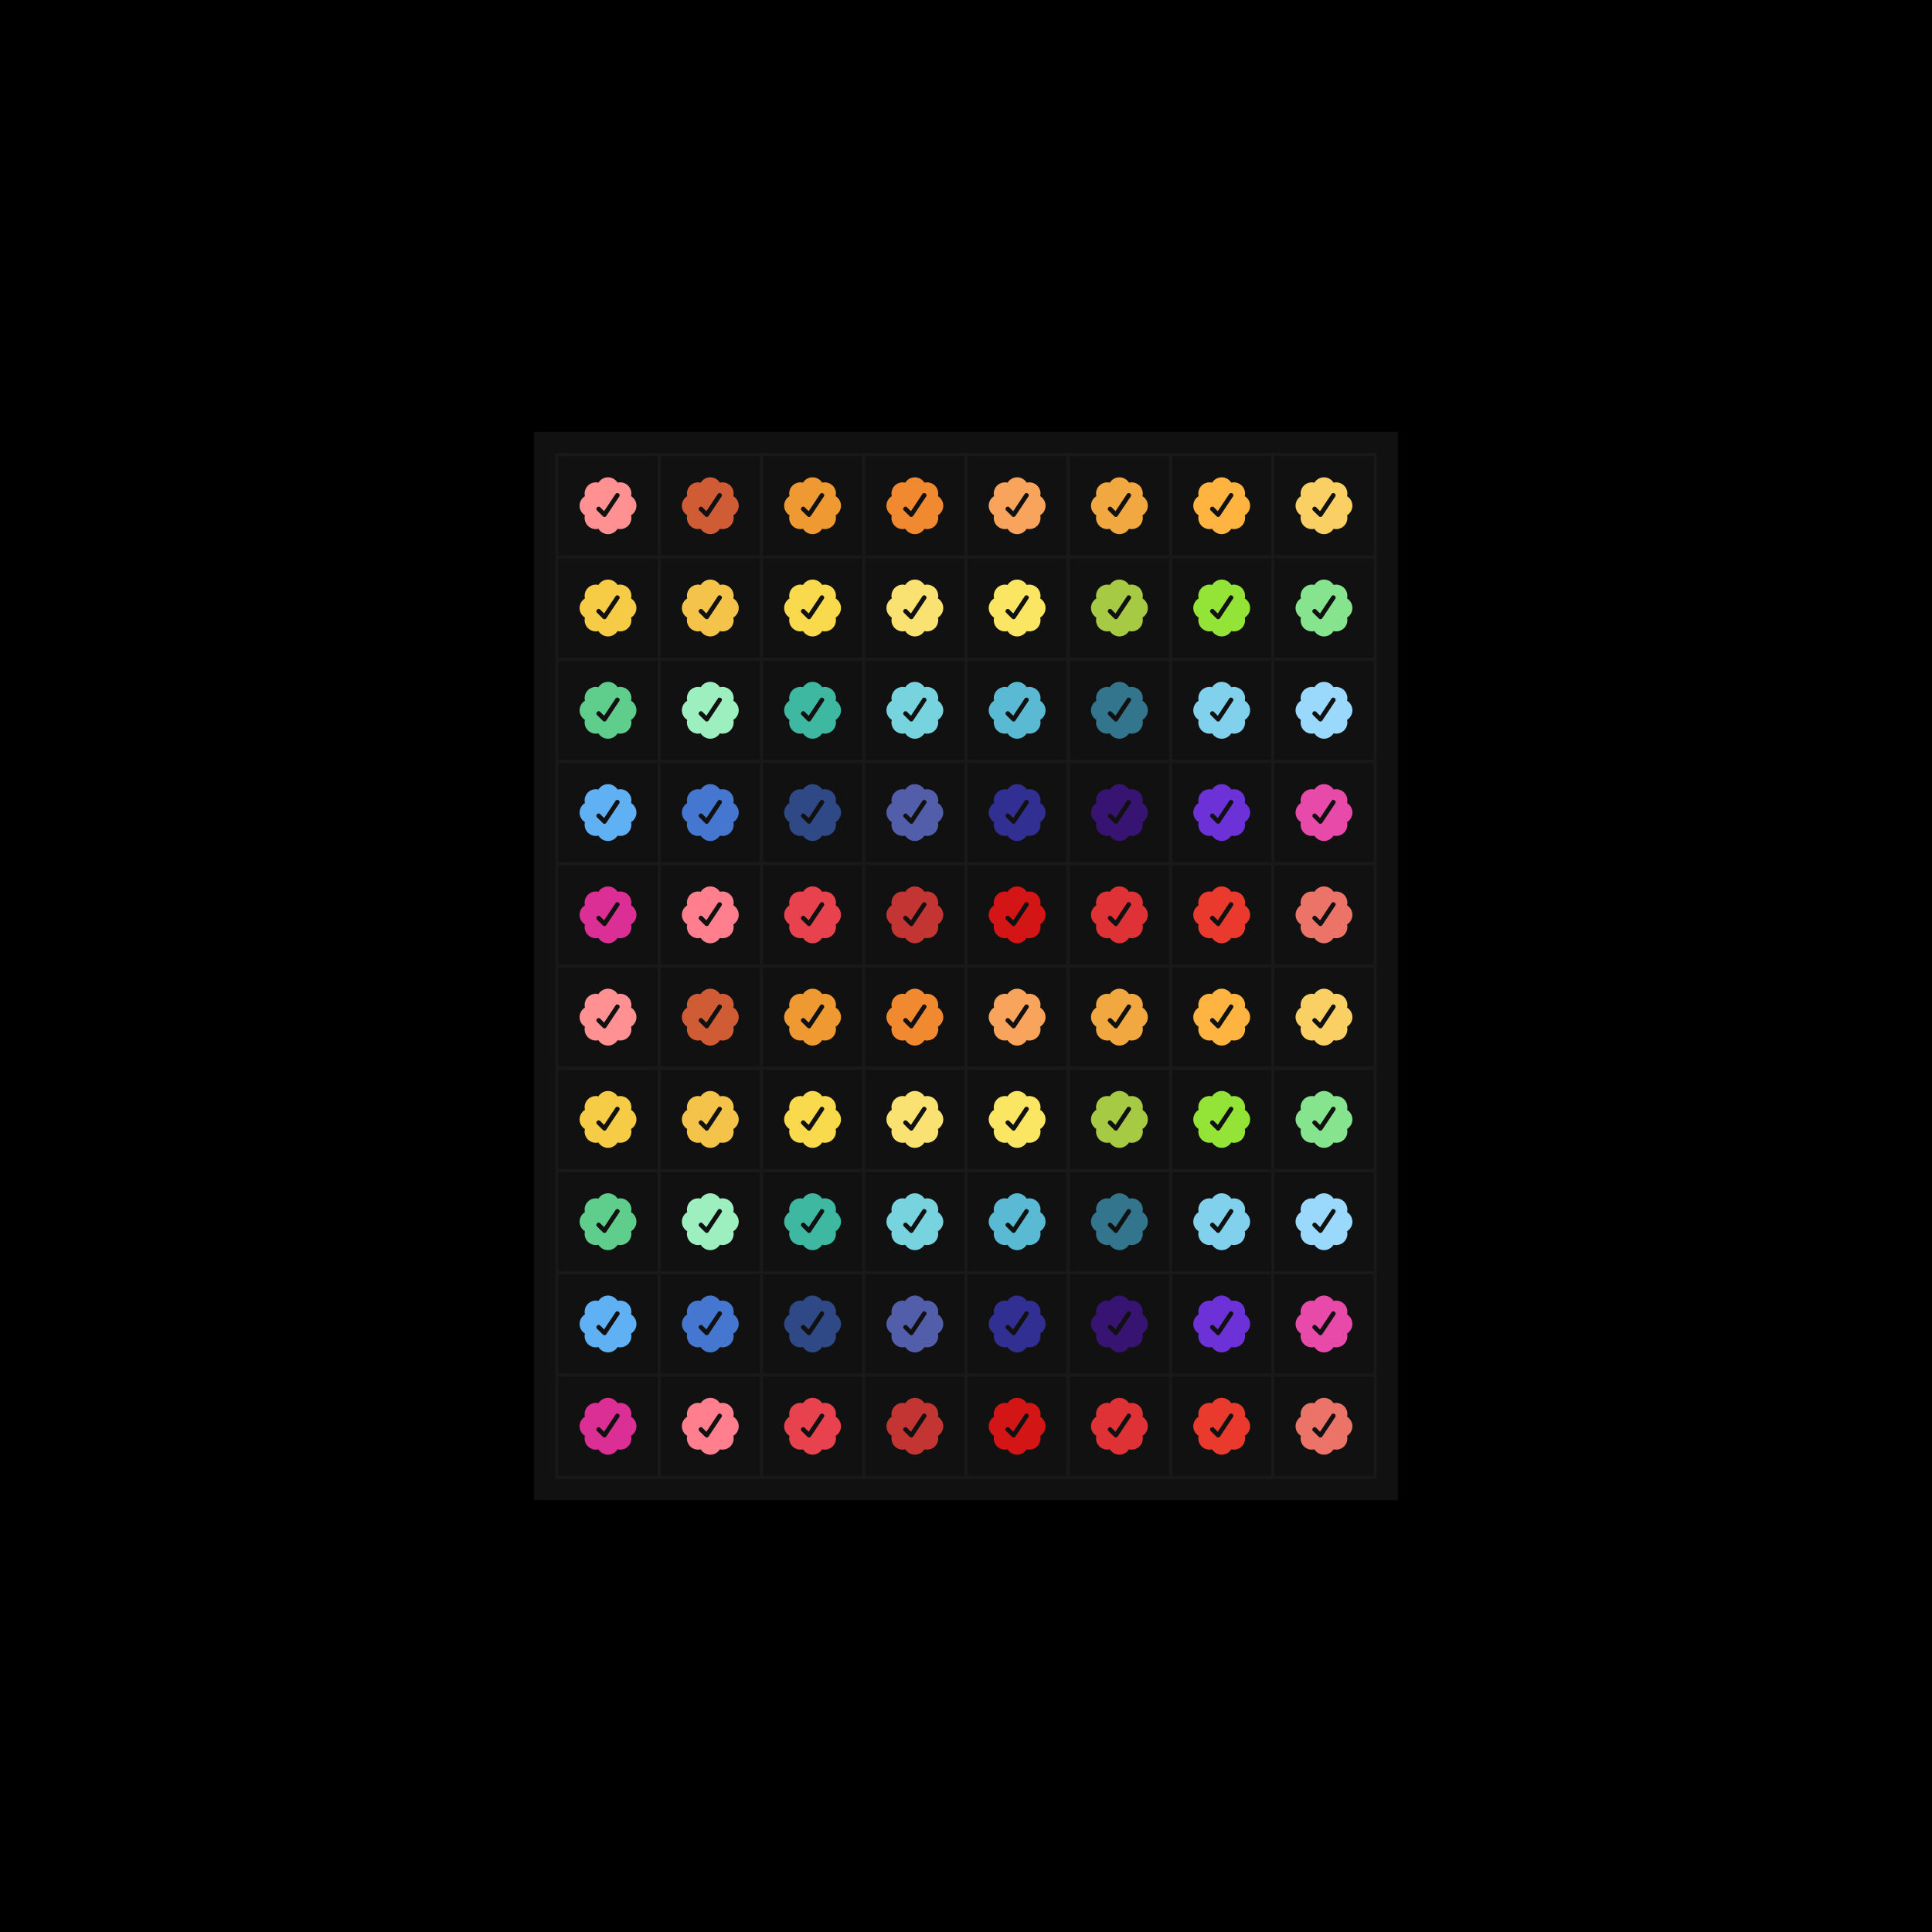 <svg viewBox="0 0 680 680" fill="none" xmlns="http://www.w3.org/2000/svg" style="width:100%;background:black;"><defs><path id="check" fill-rule="evenodd" d="M21.36 9.886A3.933 3.933 0 0 0 18 8c-1.423 0-2.67.755-3.36 1.887a3.935 3.935 0 0 0-4.753 4.753A3.933 3.933 0 0 0 8 18c0 1.423.755 2.669 1.886 3.36a3.935 3.935 0 0 0 4.753 4.753 3.933 3.933 0 0 0 4.863 1.59 3.953 3.953 0 0 0 1.858-1.589 3.935 3.935 0 0 0 4.753-4.754A3.933 3.933 0 0 0 28 18a3.933 3.933 0 0 0-1.887-3.36 3.934 3.934 0 0 0-1.042-3.711 3.934 3.934 0 0 0-3.71-1.043Zm-3.958 11.713 4.562-6.844c.566-.846-.751-1.724-1.316-.878l-4.026 6.043-1.371-1.368c-.717-.722-1.836.396-1.116 1.116l2.17 2.15a.788.788 0 0 0 1.097-.22Z"></path><rect id="square" width="36" height="36" stroke="#191919"></rect><g id="row"><use href="#square" x="196" y="160"/><use href="#square" x="232" y="160"/><use href="#square" x="268" y="160"/><use href="#square" x="304" y="160"/><use href="#square" x="340" y="160"/><use href="#square" x="376" y="160"/><use href="#square" x="412" y="160"/><use href="#square" x="448" y="160"/></g></defs><rect width="680" height="680" fill="black"/><rect x="188" y="152" width="304" height="376" fill="#111"/><g id="grid" x="196" y="160"><use href="#row" y="0"/><use href="#row" y="36"/><use href="#row" y="72"/><use href="#row" y="108"/><use href="#row" y="144"/><use href="#row" y="180"/><use href="#row" y="216"/><use href="#row" y="252"/><use href="#row" y="288"/><use href="#row" y="324"/></g><g transform="translate(196, 160) scale(1)"><use href="#check" fill="#FF9193"><animate attributeName="fill" values="#FF9193;#EF9933;#F9A45C;#FFB340;#F6CB45;#F9DA4D;#FAE663;#94E337;#5FCD8C;#3EB8A1;#5ABAD3;#81D1EC;#60B1F4;#2E4985;#322F92;#6C31D7;#DB2F96;#E8424E;#D41515;#EA3A2D;#FF9193" dur="40s" begin="animation.begin" repeatCount="indefinite" /></use></g><g transform="translate(232, 160) scale(1)"><use href="#check" fill="#D05C35"><animate attributeName="fill" values="#D05C35;#F18930;#F2A840;#FAD064;#F4C44A;#FAE272;#A7CA45;#86E48E;#9DEFBF;#77D3DE;#33758D;#9AD9FB;#4576D0;#525EAA;#371471;#E84AA9;#FF7F8E;#C23532;#DE3237;#EC7368;#D05C35" dur="40s" begin="animation.begin" repeatCount="indefinite" /></use></g><g transform="translate(268, 160) scale(1)"><use href="#check" fill="#EF9933"><animate attributeName="fill" values="#EF9933;#F9A45C;#FFB340;#F6CB45;#F9DA4D;#FAE663;#94E337;#5FCD8C;#3EB8A1;#5ABAD3;#81D1EC;#60B1F4;#2E4985;#322F92;#6C31D7;#DB2F96;#E8424E;#D41515;#EA3A2D;#FF9193;#EF9933" dur="40s" begin="animation.begin" repeatCount="indefinite" /></use></g><g transform="translate(304, 160) scale(1)"><use href="#check" fill="#F18930"><animate attributeName="fill" values="#F18930;#F2A840;#FAD064;#F4C44A;#FAE272;#A7CA45;#86E48E;#9DEFBF;#77D3DE;#33758D;#9AD9FB;#4576D0;#525EAA;#371471;#E84AA9;#FF7F8E;#C23532;#DE3237;#EC7368;#D05C35;#F18930" dur="40s" begin="animation.begin" repeatCount="indefinite" /></use></g><g transform="translate(340, 160) scale(1)"><use href="#check" fill="#F9A45C"><animate attributeName="fill" values="#F9A45C;#FFB340;#F6CB45;#F9DA4D;#FAE663;#94E337;#5FCD8C;#3EB8A1;#5ABAD3;#81D1EC;#60B1F4;#2E4985;#322F92;#6C31D7;#DB2F96;#E8424E;#D41515;#EA3A2D;#FF9193;#EF9933;#F9A45C" dur="40s" begin="animation.begin" repeatCount="indefinite" /></use></g><g transform="translate(376, 160) scale(1)"><use href="#check" fill="#F2A840"><animate attributeName="fill" values="#F2A840;#FAD064;#F4C44A;#FAE272;#A7CA45;#86E48E;#9DEFBF;#77D3DE;#33758D;#9AD9FB;#4576D0;#525EAA;#371471;#E84AA9;#FF7F8E;#C23532;#DE3237;#EC7368;#D05C35;#F18930;#F2A840" dur="40s" begin="animation.begin" repeatCount="indefinite" /></use></g><g transform="translate(412, 160) scale(1)"><use href="#check" fill="#FFB340"><animate attributeName="fill" values="#FFB340;#F6CB45;#F9DA4D;#FAE663;#94E337;#5FCD8C;#3EB8A1;#5ABAD3;#81D1EC;#60B1F4;#2E4985;#322F92;#6C31D7;#DB2F96;#E8424E;#D41515;#EA3A2D;#FF9193;#EF9933;#F9A45C;#FFB340" dur="40s" begin="animation.begin" repeatCount="indefinite" /></use></g><g transform="translate(448, 160) scale(1)"><use href="#check" fill="#FAD064"><animate attributeName="fill" values="#FAD064;#F4C44A;#FAE272;#A7CA45;#86E48E;#9DEFBF;#77D3DE;#33758D;#9AD9FB;#4576D0;#525EAA;#371471;#E84AA9;#FF7F8E;#C23532;#DE3237;#EC7368;#D05C35;#F18930;#F2A840;#FAD064" dur="40s" begin="animation.begin" repeatCount="indefinite" /></use></g><g transform="translate(196, 196) scale(1)"><use href="#check" fill="#F6CB45"><animate attributeName="fill" values="#F6CB45;#F9DA4D;#FAE663;#94E337;#5FCD8C;#3EB8A1;#5ABAD3;#81D1EC;#60B1F4;#2E4985;#322F92;#6C31D7;#DB2F96;#E8424E;#D41515;#EA3A2D;#FF9193;#EF9933;#F9A45C;#FFB340;#F6CB45" dur="40s" begin="animation.begin" repeatCount="indefinite" /></use></g><g transform="translate(232, 196) scale(1)"><use href="#check" fill="#F4C44A"><animate attributeName="fill" values="#F4C44A;#FAE272;#A7CA45;#86E48E;#9DEFBF;#77D3DE;#33758D;#9AD9FB;#4576D0;#525EAA;#371471;#E84AA9;#FF7F8E;#C23532;#DE3237;#EC7368;#D05C35;#F18930;#F2A840;#FAD064;#F4C44A" dur="40s" begin="animation.begin" repeatCount="indefinite" /></use></g><g transform="translate(268, 196) scale(1)"><use href="#check" fill="#F9DA4D"><animate attributeName="fill" values="#F9DA4D;#FAE663;#94E337;#5FCD8C;#3EB8A1;#5ABAD3;#81D1EC;#60B1F4;#2E4985;#322F92;#6C31D7;#DB2F96;#E8424E;#D41515;#EA3A2D;#FF9193;#EF9933;#F9A45C;#FFB340;#F6CB45;#F9DA4D" dur="40s" begin="animation.begin" repeatCount="indefinite" /></use></g><g transform="translate(304, 196) scale(1)"><use href="#check" fill="#FAE272"><animate attributeName="fill" values="#FAE272;#A7CA45;#86E48E;#9DEFBF;#77D3DE;#33758D;#9AD9FB;#4576D0;#525EAA;#371471;#E84AA9;#FF7F8E;#C23532;#DE3237;#EC7368;#D05C35;#F18930;#F2A840;#FAD064;#F4C44A;#FAE272" dur="40s" begin="animation.begin" repeatCount="indefinite" /></use></g><g transform="translate(340, 196) scale(1)"><use href="#check" fill="#FAE663"><animate attributeName="fill" values="#FAE663;#94E337;#5FCD8C;#3EB8A1;#5ABAD3;#81D1EC;#60B1F4;#2E4985;#322F92;#6C31D7;#DB2F96;#E8424E;#D41515;#EA3A2D;#FF9193;#EF9933;#F9A45C;#FFB340;#F6CB45;#F9DA4D;#FAE663" dur="40s" begin="animation.begin" repeatCount="indefinite" /></use></g><g transform="translate(376, 196) scale(1)"><use href="#check" fill="#A7CA45"><animate attributeName="fill" values="#A7CA45;#86E48E;#9DEFBF;#77D3DE;#33758D;#9AD9FB;#4576D0;#525EAA;#371471;#E84AA9;#FF7F8E;#C23532;#DE3237;#EC7368;#D05C35;#F18930;#F2A840;#FAD064;#F4C44A;#FAE272;#A7CA45" dur="40s" begin="animation.begin" repeatCount="indefinite" /></use></g><g transform="translate(412, 196) scale(1)"><use href="#check" fill="#94E337"><animate attributeName="fill" values="#94E337;#5FCD8C;#3EB8A1;#5ABAD3;#81D1EC;#60B1F4;#2E4985;#322F92;#6C31D7;#DB2F96;#E8424E;#D41515;#EA3A2D;#FF9193;#EF9933;#F9A45C;#FFB340;#F6CB45;#F9DA4D;#FAE663;#94E337" dur="40s" begin="animation.begin" repeatCount="indefinite" /></use></g><g transform="translate(448, 196) scale(1)"><use href="#check" fill="#86E48E"><animate attributeName="fill" values="#86E48E;#9DEFBF;#77D3DE;#33758D;#9AD9FB;#4576D0;#525EAA;#371471;#E84AA9;#FF7F8E;#C23532;#DE3237;#EC7368;#D05C35;#F18930;#F2A840;#FAD064;#F4C44A;#FAE272;#A7CA45;#86E48E" dur="40s" begin="animation.begin" repeatCount="indefinite" /></use></g><g transform="translate(196, 232) scale(1)"><use href="#check" fill="#5FCD8C"><animate attributeName="fill" values="#5FCD8C;#3EB8A1;#5ABAD3;#81D1EC;#60B1F4;#2E4985;#322F92;#6C31D7;#DB2F96;#E8424E;#D41515;#EA3A2D;#FF9193;#EF9933;#F9A45C;#FFB340;#F6CB45;#F9DA4D;#FAE663;#94E337;#5FCD8C" dur="40s" begin="animation.begin" repeatCount="indefinite" /></use></g><g transform="translate(232, 232) scale(1)"><use href="#check" fill="#9DEFBF"><animate attributeName="fill" values="#9DEFBF;#77D3DE;#33758D;#9AD9FB;#4576D0;#525EAA;#371471;#E84AA9;#FF7F8E;#C23532;#DE3237;#EC7368;#D05C35;#F18930;#F2A840;#FAD064;#F4C44A;#FAE272;#A7CA45;#86E48E;#9DEFBF" dur="40s" begin="animation.begin" repeatCount="indefinite" /></use></g><g transform="translate(268, 232) scale(1)"><use href="#check" fill="#3EB8A1"><animate attributeName="fill" values="#3EB8A1;#5ABAD3;#81D1EC;#60B1F4;#2E4985;#322F92;#6C31D7;#DB2F96;#E8424E;#D41515;#EA3A2D;#FF9193;#EF9933;#F9A45C;#FFB340;#F6CB45;#F9DA4D;#FAE663;#94E337;#5FCD8C;#3EB8A1" dur="40s" begin="animation.begin" repeatCount="indefinite" /></use></g><g transform="translate(304, 232) scale(1)"><use href="#check" fill="#77D3DE"><animate attributeName="fill" values="#77D3DE;#33758D;#9AD9FB;#4576D0;#525EAA;#371471;#E84AA9;#FF7F8E;#C23532;#DE3237;#EC7368;#D05C35;#F18930;#F2A840;#FAD064;#F4C44A;#FAE272;#A7CA45;#86E48E;#9DEFBF;#77D3DE" dur="40s" begin="animation.begin" repeatCount="indefinite" /></use></g><g transform="translate(340, 232) scale(1)"><use href="#check" fill="#5ABAD3"><animate attributeName="fill" values="#5ABAD3;#81D1EC;#60B1F4;#2E4985;#322F92;#6C31D7;#DB2F96;#E8424E;#D41515;#EA3A2D;#FF9193;#EF9933;#F9A45C;#FFB340;#F6CB45;#F9DA4D;#FAE663;#94E337;#5FCD8C;#3EB8A1;#5ABAD3" dur="40s" begin="animation.begin" repeatCount="indefinite" /></use></g><g transform="translate(376, 232) scale(1)"><use href="#check" fill="#33758D"><animate attributeName="fill" values="#33758D;#9AD9FB;#4576D0;#525EAA;#371471;#E84AA9;#FF7F8E;#C23532;#DE3237;#EC7368;#D05C35;#F18930;#F2A840;#FAD064;#F4C44A;#FAE272;#A7CA45;#86E48E;#9DEFBF;#77D3DE;#33758D" dur="40s" begin="animation.begin" repeatCount="indefinite" /></use></g><g transform="translate(412, 232) scale(1)"><use href="#check" fill="#81D1EC"><animate attributeName="fill" values="#81D1EC;#60B1F4;#2E4985;#322F92;#6C31D7;#DB2F96;#E8424E;#D41515;#EA3A2D;#FF9193;#EF9933;#F9A45C;#FFB340;#F6CB45;#F9DA4D;#FAE663;#94E337;#5FCD8C;#3EB8A1;#5ABAD3;#81D1EC" dur="40s" begin="animation.begin" repeatCount="indefinite" /></use></g><g transform="translate(448, 232) scale(1)"><use href="#check" fill="#9AD9FB"><animate attributeName="fill" values="#9AD9FB;#4576D0;#525EAA;#371471;#E84AA9;#FF7F8E;#C23532;#DE3237;#EC7368;#D05C35;#F18930;#F2A840;#FAD064;#F4C44A;#FAE272;#A7CA45;#86E48E;#9DEFBF;#77D3DE;#33758D;#9AD9FB" dur="40s" begin="animation.begin" repeatCount="indefinite" /></use></g><g transform="translate(196, 268) scale(1)"><use href="#check" fill="#60B1F4"><animate attributeName="fill" values="#60B1F4;#2E4985;#322F92;#6C31D7;#DB2F96;#E8424E;#D41515;#EA3A2D;#FF9193;#EF9933;#F9A45C;#FFB340;#F6CB45;#F9DA4D;#FAE663;#94E337;#5FCD8C;#3EB8A1;#5ABAD3;#81D1EC;#60B1F4" dur="40s" begin="animation.begin" repeatCount="indefinite" /></use></g><g transform="translate(232, 268) scale(1)"><use href="#check" fill="#4576D0"><animate attributeName="fill" values="#4576D0;#525EAA;#371471;#E84AA9;#FF7F8E;#C23532;#DE3237;#EC7368;#D05C35;#F18930;#F2A840;#FAD064;#F4C44A;#FAE272;#A7CA45;#86E48E;#9DEFBF;#77D3DE;#33758D;#9AD9FB;#4576D0" dur="40s" begin="animation.begin" repeatCount="indefinite" /></use></g><g transform="translate(268, 268) scale(1)"><use href="#check" fill="#2E4985"><animate attributeName="fill" values="#2E4985;#322F92;#6C31D7;#DB2F96;#E8424E;#D41515;#EA3A2D;#FF9193;#EF9933;#F9A45C;#FFB340;#F6CB45;#F9DA4D;#FAE663;#94E337;#5FCD8C;#3EB8A1;#5ABAD3;#81D1EC;#60B1F4;#2E4985" dur="40s" begin="animation.begin" repeatCount="indefinite" /></use></g><g transform="translate(304, 268) scale(1)"><use href="#check" fill="#525EAA"><animate attributeName="fill" values="#525EAA;#371471;#E84AA9;#FF7F8E;#C23532;#DE3237;#EC7368;#D05C35;#F18930;#F2A840;#FAD064;#F4C44A;#FAE272;#A7CA45;#86E48E;#9DEFBF;#77D3DE;#33758D;#9AD9FB;#4576D0;#525EAA" dur="40s" begin="animation.begin" repeatCount="indefinite" /></use></g><g transform="translate(340, 268) scale(1)"><use href="#check" fill="#322F92"><animate attributeName="fill" values="#322F92;#6C31D7;#DB2F96;#E8424E;#D41515;#EA3A2D;#FF9193;#EF9933;#F9A45C;#FFB340;#F6CB45;#F9DA4D;#FAE663;#94E337;#5FCD8C;#3EB8A1;#5ABAD3;#81D1EC;#60B1F4;#2E4985;#322F92" dur="40s" begin="animation.begin" repeatCount="indefinite" /></use></g><g transform="translate(376, 268) scale(1)"><use href="#check" fill="#371471"><animate attributeName="fill" values="#371471;#E84AA9;#FF7F8E;#C23532;#DE3237;#EC7368;#D05C35;#F18930;#F2A840;#FAD064;#F4C44A;#FAE272;#A7CA45;#86E48E;#9DEFBF;#77D3DE;#33758D;#9AD9FB;#4576D0;#525EAA;#371471" dur="40s" begin="animation.begin" repeatCount="indefinite" /></use></g><g transform="translate(412, 268) scale(1)"><use href="#check" fill="#6C31D7"><animate attributeName="fill" values="#6C31D7;#DB2F96;#E8424E;#D41515;#EA3A2D;#FF9193;#EF9933;#F9A45C;#FFB340;#F6CB45;#F9DA4D;#FAE663;#94E337;#5FCD8C;#3EB8A1;#5ABAD3;#81D1EC;#60B1F4;#2E4985;#322F92;#6C31D7" dur="40s" begin="animation.begin" repeatCount="indefinite" /></use></g><g transform="translate(448, 268) scale(1)"><use href="#check" fill="#E84AA9"><animate attributeName="fill" values="#E84AA9;#FF7F8E;#C23532;#DE3237;#EC7368;#D05C35;#F18930;#F2A840;#FAD064;#F4C44A;#FAE272;#A7CA45;#86E48E;#9DEFBF;#77D3DE;#33758D;#9AD9FB;#4576D0;#525EAA;#371471;#E84AA9" dur="40s" begin="animation.begin" repeatCount="indefinite" /></use></g><g transform="translate(196, 304) scale(1)"><use href="#check" fill="#DB2F96"><animate attributeName="fill" values="#DB2F96;#E8424E;#D41515;#EA3A2D;#FF9193;#EF9933;#F9A45C;#FFB340;#F6CB45;#F9DA4D;#FAE663;#94E337;#5FCD8C;#3EB8A1;#5ABAD3;#81D1EC;#60B1F4;#2E4985;#322F92;#6C31D7;#DB2F96" dur="40s" begin="animation.begin" repeatCount="indefinite" /></use></g><g transform="translate(232, 304) scale(1)"><use href="#check" fill="#FF7F8E"><animate attributeName="fill" values="#FF7F8E;#C23532;#DE3237;#EC7368;#D05C35;#F18930;#F2A840;#FAD064;#F4C44A;#FAE272;#A7CA45;#86E48E;#9DEFBF;#77D3DE;#33758D;#9AD9FB;#4576D0;#525EAA;#371471;#E84AA9;#FF7F8E" dur="40s" begin="animation.begin" repeatCount="indefinite" /></use></g><g transform="translate(268, 304) scale(1)"><use href="#check" fill="#E8424E"><animate attributeName="fill" values="#E8424E;#D41515;#EA3A2D;#FF9193;#EF9933;#F9A45C;#FFB340;#F6CB45;#F9DA4D;#FAE663;#94E337;#5FCD8C;#3EB8A1;#5ABAD3;#81D1EC;#60B1F4;#2E4985;#322F92;#6C31D7;#DB2F96;#E8424E" dur="40s" begin="animation.begin" repeatCount="indefinite" /></use></g><g transform="translate(304, 304) scale(1)"><use href="#check" fill="#C23532"><animate attributeName="fill" values="#C23532;#DE3237;#EC7368;#D05C35;#F18930;#F2A840;#FAD064;#F4C44A;#FAE272;#A7CA45;#86E48E;#9DEFBF;#77D3DE;#33758D;#9AD9FB;#4576D0;#525EAA;#371471;#E84AA9;#FF7F8E;#C23532" dur="40s" begin="animation.begin" repeatCount="indefinite" /></use></g><g transform="translate(340, 304) scale(1)"><use href="#check" fill="#D41515"><animate attributeName="fill" values="#D41515;#EA3A2D;#FF9193;#EF9933;#F9A45C;#FFB340;#F6CB45;#F9DA4D;#FAE663;#94E337;#5FCD8C;#3EB8A1;#5ABAD3;#81D1EC;#60B1F4;#2E4985;#322F92;#6C31D7;#DB2F96;#E8424E;#D41515" dur="40s" begin="animation.begin" repeatCount="indefinite" /></use></g><g transform="translate(376, 304) scale(1)"><use href="#check" fill="#DE3237"><animate attributeName="fill" values="#DE3237;#EC7368;#D05C35;#F18930;#F2A840;#FAD064;#F4C44A;#FAE272;#A7CA45;#86E48E;#9DEFBF;#77D3DE;#33758D;#9AD9FB;#4576D0;#525EAA;#371471;#E84AA9;#FF7F8E;#C23532;#DE3237" dur="40s" begin="animation.begin" repeatCount="indefinite" /></use></g><g transform="translate(412, 304) scale(1)"><use href="#check" fill="#EA3A2D"><animate attributeName="fill" values="#EA3A2D;#FF9193;#EF9933;#F9A45C;#FFB340;#F6CB45;#F9DA4D;#FAE663;#94E337;#5FCD8C;#3EB8A1;#5ABAD3;#81D1EC;#60B1F4;#2E4985;#322F92;#6C31D7;#DB2F96;#E8424E;#D41515;#EA3A2D" dur="40s" begin="animation.begin" repeatCount="indefinite" /></use></g><g transform="translate(448, 304) scale(1)"><use href="#check" fill="#EC7368"><animate attributeName="fill" values="#EC7368;#D05C35;#F18930;#F2A840;#FAD064;#F4C44A;#FAE272;#A7CA45;#86E48E;#9DEFBF;#77D3DE;#33758D;#9AD9FB;#4576D0;#525EAA;#371471;#E84AA9;#FF7F8E;#C23532;#DE3237;#EC7368" dur="40s" begin="animation.begin" repeatCount="indefinite" /></use></g><g transform="translate(196, 340) scale(1)"><use href="#check" fill="#FF9193"><animate attributeName="fill" values="#FF9193;#EF9933;#F9A45C;#FFB340;#F6CB45;#F9DA4D;#FAE663;#94E337;#5FCD8C;#3EB8A1;#5ABAD3;#81D1EC;#60B1F4;#2E4985;#322F92;#6C31D7;#DB2F96;#E8424E;#D41515;#EA3A2D;#FF9193" dur="40s" begin="animation.begin" repeatCount="indefinite" /></use></g><g transform="translate(232, 340) scale(1)"><use href="#check" fill="#D05C35"><animate attributeName="fill" values="#D05C35;#F18930;#F2A840;#FAD064;#F4C44A;#FAE272;#A7CA45;#86E48E;#9DEFBF;#77D3DE;#33758D;#9AD9FB;#4576D0;#525EAA;#371471;#E84AA9;#FF7F8E;#C23532;#DE3237;#EC7368;#D05C35" dur="40s" begin="animation.begin" repeatCount="indefinite" /></use></g><g transform="translate(268, 340) scale(1)"><use href="#check" fill="#EF9933"><animate attributeName="fill" values="#EF9933;#F9A45C;#FFB340;#F6CB45;#F9DA4D;#FAE663;#94E337;#5FCD8C;#3EB8A1;#5ABAD3;#81D1EC;#60B1F4;#2E4985;#322F92;#6C31D7;#DB2F96;#E8424E;#D41515;#EA3A2D;#FF9193;#EF9933" dur="40s" begin="animation.begin" repeatCount="indefinite" /></use></g><g transform="translate(304, 340) scale(1)"><use href="#check" fill="#F18930"><animate attributeName="fill" values="#F18930;#F2A840;#FAD064;#F4C44A;#FAE272;#A7CA45;#86E48E;#9DEFBF;#77D3DE;#33758D;#9AD9FB;#4576D0;#525EAA;#371471;#E84AA9;#FF7F8E;#C23532;#DE3237;#EC7368;#D05C35;#F18930" dur="40s" begin="animation.begin" repeatCount="indefinite" /></use></g><g transform="translate(340, 340) scale(1)"><use href="#check" fill="#F9A45C"><animate attributeName="fill" values="#F9A45C;#FFB340;#F6CB45;#F9DA4D;#FAE663;#94E337;#5FCD8C;#3EB8A1;#5ABAD3;#81D1EC;#60B1F4;#2E4985;#322F92;#6C31D7;#DB2F96;#E8424E;#D41515;#EA3A2D;#FF9193;#EF9933;#F9A45C" dur="40s" begin="animation.begin" repeatCount="indefinite" /></use></g><g transform="translate(376, 340) scale(1)"><use href="#check" fill="#F2A840"><animate attributeName="fill" values="#F2A840;#FAD064;#F4C44A;#FAE272;#A7CA45;#86E48E;#9DEFBF;#77D3DE;#33758D;#9AD9FB;#4576D0;#525EAA;#371471;#E84AA9;#FF7F8E;#C23532;#DE3237;#EC7368;#D05C35;#F18930;#F2A840" dur="40s" begin="animation.begin" repeatCount="indefinite" /></use></g><g transform="translate(412, 340) scale(1)"><use href="#check" fill="#FFB340"><animate attributeName="fill" values="#FFB340;#F6CB45;#F9DA4D;#FAE663;#94E337;#5FCD8C;#3EB8A1;#5ABAD3;#81D1EC;#60B1F4;#2E4985;#322F92;#6C31D7;#DB2F96;#E8424E;#D41515;#EA3A2D;#FF9193;#EF9933;#F9A45C;#FFB340" dur="40s" begin="animation.begin" repeatCount="indefinite" /></use></g><g transform="translate(448, 340) scale(1)"><use href="#check" fill="#FAD064"><animate attributeName="fill" values="#FAD064;#F4C44A;#FAE272;#A7CA45;#86E48E;#9DEFBF;#77D3DE;#33758D;#9AD9FB;#4576D0;#525EAA;#371471;#E84AA9;#FF7F8E;#C23532;#DE3237;#EC7368;#D05C35;#F18930;#F2A840;#FAD064" dur="40s" begin="animation.begin" repeatCount="indefinite" /></use></g><g transform="translate(196, 376) scale(1)"><use href="#check" fill="#F6CB45"><animate attributeName="fill" values="#F6CB45;#F9DA4D;#FAE663;#94E337;#5FCD8C;#3EB8A1;#5ABAD3;#81D1EC;#60B1F4;#2E4985;#322F92;#6C31D7;#DB2F96;#E8424E;#D41515;#EA3A2D;#FF9193;#EF9933;#F9A45C;#FFB340;#F6CB45" dur="40s" begin="animation.begin" repeatCount="indefinite" /></use></g><g transform="translate(232, 376) scale(1)"><use href="#check" fill="#F4C44A"><animate attributeName="fill" values="#F4C44A;#FAE272;#A7CA45;#86E48E;#9DEFBF;#77D3DE;#33758D;#9AD9FB;#4576D0;#525EAA;#371471;#E84AA9;#FF7F8E;#C23532;#DE3237;#EC7368;#D05C35;#F18930;#F2A840;#FAD064;#F4C44A" dur="40s" begin="animation.begin" repeatCount="indefinite" /></use></g><g transform="translate(268, 376) scale(1)"><use href="#check" fill="#F9DA4D"><animate attributeName="fill" values="#F9DA4D;#FAE663;#94E337;#5FCD8C;#3EB8A1;#5ABAD3;#81D1EC;#60B1F4;#2E4985;#322F92;#6C31D7;#DB2F96;#E8424E;#D41515;#EA3A2D;#FF9193;#EF9933;#F9A45C;#FFB340;#F6CB45;#F9DA4D" dur="40s" begin="animation.begin" repeatCount="indefinite" /></use></g><g transform="translate(304, 376) scale(1)"><use href="#check" fill="#FAE272"><animate attributeName="fill" values="#FAE272;#A7CA45;#86E48E;#9DEFBF;#77D3DE;#33758D;#9AD9FB;#4576D0;#525EAA;#371471;#E84AA9;#FF7F8E;#C23532;#DE3237;#EC7368;#D05C35;#F18930;#F2A840;#FAD064;#F4C44A;#FAE272" dur="40s" begin="animation.begin" repeatCount="indefinite" /></use></g><g transform="translate(340, 376) scale(1)"><use href="#check" fill="#FAE663"><animate attributeName="fill" values="#FAE663;#94E337;#5FCD8C;#3EB8A1;#5ABAD3;#81D1EC;#60B1F4;#2E4985;#322F92;#6C31D7;#DB2F96;#E8424E;#D41515;#EA3A2D;#FF9193;#EF9933;#F9A45C;#FFB340;#F6CB45;#F9DA4D;#FAE663" dur="40s" begin="animation.begin" repeatCount="indefinite" /></use></g><g transform="translate(376, 376) scale(1)"><use href="#check" fill="#A7CA45"><animate attributeName="fill" values="#A7CA45;#86E48E;#9DEFBF;#77D3DE;#33758D;#9AD9FB;#4576D0;#525EAA;#371471;#E84AA9;#FF7F8E;#C23532;#DE3237;#EC7368;#D05C35;#F18930;#F2A840;#FAD064;#F4C44A;#FAE272;#A7CA45" dur="40s" begin="animation.begin" repeatCount="indefinite" /></use></g><g transform="translate(412, 376) scale(1)"><use href="#check" fill="#94E337"><animate attributeName="fill" values="#94E337;#5FCD8C;#3EB8A1;#5ABAD3;#81D1EC;#60B1F4;#2E4985;#322F92;#6C31D7;#DB2F96;#E8424E;#D41515;#EA3A2D;#FF9193;#EF9933;#F9A45C;#FFB340;#F6CB45;#F9DA4D;#FAE663;#94E337" dur="40s" begin="animation.begin" repeatCount="indefinite" /></use></g><g transform="translate(448, 376) scale(1)"><use href="#check" fill="#86E48E"><animate attributeName="fill" values="#86E48E;#9DEFBF;#77D3DE;#33758D;#9AD9FB;#4576D0;#525EAA;#371471;#E84AA9;#FF7F8E;#C23532;#DE3237;#EC7368;#D05C35;#F18930;#F2A840;#FAD064;#F4C44A;#FAE272;#A7CA45;#86E48E" dur="40s" begin="animation.begin" repeatCount="indefinite" /></use></g><g transform="translate(196, 412) scale(1)"><use href="#check" fill="#5FCD8C"><animate attributeName="fill" values="#5FCD8C;#3EB8A1;#5ABAD3;#81D1EC;#60B1F4;#2E4985;#322F92;#6C31D7;#DB2F96;#E8424E;#D41515;#EA3A2D;#FF9193;#EF9933;#F9A45C;#FFB340;#F6CB45;#F9DA4D;#FAE663;#94E337;#5FCD8C" dur="40s" begin="animation.begin" repeatCount="indefinite" /></use></g><g transform="translate(232, 412) scale(1)"><use href="#check" fill="#9DEFBF"><animate attributeName="fill" values="#9DEFBF;#77D3DE;#33758D;#9AD9FB;#4576D0;#525EAA;#371471;#E84AA9;#FF7F8E;#C23532;#DE3237;#EC7368;#D05C35;#F18930;#F2A840;#FAD064;#F4C44A;#FAE272;#A7CA45;#86E48E;#9DEFBF" dur="40s" begin="animation.begin" repeatCount="indefinite" /></use></g><g transform="translate(268, 412) scale(1)"><use href="#check" fill="#3EB8A1"><animate attributeName="fill" values="#3EB8A1;#5ABAD3;#81D1EC;#60B1F4;#2E4985;#322F92;#6C31D7;#DB2F96;#E8424E;#D41515;#EA3A2D;#FF9193;#EF9933;#F9A45C;#FFB340;#F6CB45;#F9DA4D;#FAE663;#94E337;#5FCD8C;#3EB8A1" dur="40s" begin="animation.begin" repeatCount="indefinite" /></use></g><g transform="translate(304, 412) scale(1)"><use href="#check" fill="#77D3DE"><animate attributeName="fill" values="#77D3DE;#33758D;#9AD9FB;#4576D0;#525EAA;#371471;#E84AA9;#FF7F8E;#C23532;#DE3237;#EC7368;#D05C35;#F18930;#F2A840;#FAD064;#F4C44A;#FAE272;#A7CA45;#86E48E;#9DEFBF;#77D3DE" dur="40s" begin="animation.begin" repeatCount="indefinite" /></use></g><g transform="translate(340, 412) scale(1)"><use href="#check" fill="#5ABAD3"><animate attributeName="fill" values="#5ABAD3;#81D1EC;#60B1F4;#2E4985;#322F92;#6C31D7;#DB2F96;#E8424E;#D41515;#EA3A2D;#FF9193;#EF9933;#F9A45C;#FFB340;#F6CB45;#F9DA4D;#FAE663;#94E337;#5FCD8C;#3EB8A1;#5ABAD3" dur="40s" begin="animation.begin" repeatCount="indefinite" /></use></g><g transform="translate(376, 412) scale(1)"><use href="#check" fill="#33758D"><animate attributeName="fill" values="#33758D;#9AD9FB;#4576D0;#525EAA;#371471;#E84AA9;#FF7F8E;#C23532;#DE3237;#EC7368;#D05C35;#F18930;#F2A840;#FAD064;#F4C44A;#FAE272;#A7CA45;#86E48E;#9DEFBF;#77D3DE;#33758D" dur="40s" begin="animation.begin" repeatCount="indefinite" /></use></g><g transform="translate(412, 412) scale(1)"><use href="#check" fill="#81D1EC"><animate attributeName="fill" values="#81D1EC;#60B1F4;#2E4985;#322F92;#6C31D7;#DB2F96;#E8424E;#D41515;#EA3A2D;#FF9193;#EF9933;#F9A45C;#FFB340;#F6CB45;#F9DA4D;#FAE663;#94E337;#5FCD8C;#3EB8A1;#5ABAD3;#81D1EC" dur="40s" begin="animation.begin" repeatCount="indefinite" /></use></g><g transform="translate(448, 412) scale(1)"><use href="#check" fill="#9AD9FB"><animate attributeName="fill" values="#9AD9FB;#4576D0;#525EAA;#371471;#E84AA9;#FF7F8E;#C23532;#DE3237;#EC7368;#D05C35;#F18930;#F2A840;#FAD064;#F4C44A;#FAE272;#A7CA45;#86E48E;#9DEFBF;#77D3DE;#33758D;#9AD9FB" dur="40s" begin="animation.begin" repeatCount="indefinite" /></use></g><g transform="translate(196, 448) scale(1)"><use href="#check" fill="#60B1F4"><animate attributeName="fill" values="#60B1F4;#2E4985;#322F92;#6C31D7;#DB2F96;#E8424E;#D41515;#EA3A2D;#FF9193;#EF9933;#F9A45C;#FFB340;#F6CB45;#F9DA4D;#FAE663;#94E337;#5FCD8C;#3EB8A1;#5ABAD3;#81D1EC;#60B1F4" dur="40s" begin="animation.begin" repeatCount="indefinite" /></use></g><g transform="translate(232, 448) scale(1)"><use href="#check" fill="#4576D0"><animate attributeName="fill" values="#4576D0;#525EAA;#371471;#E84AA9;#FF7F8E;#C23532;#DE3237;#EC7368;#D05C35;#F18930;#F2A840;#FAD064;#F4C44A;#FAE272;#A7CA45;#86E48E;#9DEFBF;#77D3DE;#33758D;#9AD9FB;#4576D0" dur="40s" begin="animation.begin" repeatCount="indefinite" /></use></g><g transform="translate(268, 448) scale(1)"><use href="#check" fill="#2E4985"><animate attributeName="fill" values="#2E4985;#322F92;#6C31D7;#DB2F96;#E8424E;#D41515;#EA3A2D;#FF9193;#EF9933;#F9A45C;#FFB340;#F6CB45;#F9DA4D;#FAE663;#94E337;#5FCD8C;#3EB8A1;#5ABAD3;#81D1EC;#60B1F4;#2E4985" dur="40s" begin="animation.begin" repeatCount="indefinite" /></use></g><g transform="translate(304, 448) scale(1)"><use href="#check" fill="#525EAA"><animate attributeName="fill" values="#525EAA;#371471;#E84AA9;#FF7F8E;#C23532;#DE3237;#EC7368;#D05C35;#F18930;#F2A840;#FAD064;#F4C44A;#FAE272;#A7CA45;#86E48E;#9DEFBF;#77D3DE;#33758D;#9AD9FB;#4576D0;#525EAA" dur="40s" begin="animation.begin" repeatCount="indefinite" /></use></g><g transform="translate(340, 448) scale(1)"><use href="#check" fill="#322F92"><animate attributeName="fill" values="#322F92;#6C31D7;#DB2F96;#E8424E;#D41515;#EA3A2D;#FF9193;#EF9933;#F9A45C;#FFB340;#F6CB45;#F9DA4D;#FAE663;#94E337;#5FCD8C;#3EB8A1;#5ABAD3;#81D1EC;#60B1F4;#2E4985;#322F92" dur="40s" begin="animation.begin" repeatCount="indefinite" /></use></g><g transform="translate(376, 448) scale(1)"><use href="#check" fill="#371471"><animate attributeName="fill" values="#371471;#E84AA9;#FF7F8E;#C23532;#DE3237;#EC7368;#D05C35;#F18930;#F2A840;#FAD064;#F4C44A;#FAE272;#A7CA45;#86E48E;#9DEFBF;#77D3DE;#33758D;#9AD9FB;#4576D0;#525EAA;#371471" dur="40s" begin="animation.begin" repeatCount="indefinite" /></use></g><g transform="translate(412, 448) scale(1)"><use href="#check" fill="#6C31D7"><animate attributeName="fill" values="#6C31D7;#DB2F96;#E8424E;#D41515;#EA3A2D;#FF9193;#EF9933;#F9A45C;#FFB340;#F6CB45;#F9DA4D;#FAE663;#94E337;#5FCD8C;#3EB8A1;#5ABAD3;#81D1EC;#60B1F4;#2E4985;#322F92;#6C31D7" dur="40s" begin="animation.begin" repeatCount="indefinite" /></use></g><g transform="translate(448, 448) scale(1)"><use href="#check" fill="#E84AA9"><animate attributeName="fill" values="#E84AA9;#FF7F8E;#C23532;#DE3237;#EC7368;#D05C35;#F18930;#F2A840;#FAD064;#F4C44A;#FAE272;#A7CA45;#86E48E;#9DEFBF;#77D3DE;#33758D;#9AD9FB;#4576D0;#525EAA;#371471;#E84AA9" dur="40s" begin="animation.begin" repeatCount="indefinite" /></use></g><g transform="translate(196, 484) scale(1)"><use href="#check" fill="#DB2F96"><animate attributeName="fill" values="#DB2F96;#E8424E;#D41515;#EA3A2D;#FF9193;#EF9933;#F9A45C;#FFB340;#F6CB45;#F9DA4D;#FAE663;#94E337;#5FCD8C;#3EB8A1;#5ABAD3;#81D1EC;#60B1F4;#2E4985;#322F92;#6C31D7;#DB2F96" dur="40s" begin="animation.begin" repeatCount="indefinite" /></use></g><g transform="translate(232, 484) scale(1)"><use href="#check" fill="#FF7F8E"><animate attributeName="fill" values="#FF7F8E;#C23532;#DE3237;#EC7368;#D05C35;#F18930;#F2A840;#FAD064;#F4C44A;#FAE272;#A7CA45;#86E48E;#9DEFBF;#77D3DE;#33758D;#9AD9FB;#4576D0;#525EAA;#371471;#E84AA9;#FF7F8E" dur="40s" begin="animation.begin" repeatCount="indefinite" /></use></g><g transform="translate(268, 484) scale(1)"><use href="#check" fill="#E8424E"><animate attributeName="fill" values="#E8424E;#D41515;#EA3A2D;#FF9193;#EF9933;#F9A45C;#FFB340;#F6CB45;#F9DA4D;#FAE663;#94E337;#5FCD8C;#3EB8A1;#5ABAD3;#81D1EC;#60B1F4;#2E4985;#322F92;#6C31D7;#DB2F96;#E8424E" dur="40s" begin="animation.begin" repeatCount="indefinite" /></use></g><g transform="translate(304, 484) scale(1)"><use href="#check" fill="#C23532"><animate attributeName="fill" values="#C23532;#DE3237;#EC7368;#D05C35;#F18930;#F2A840;#FAD064;#F4C44A;#FAE272;#A7CA45;#86E48E;#9DEFBF;#77D3DE;#33758D;#9AD9FB;#4576D0;#525EAA;#371471;#E84AA9;#FF7F8E;#C23532" dur="40s" begin="animation.begin" repeatCount="indefinite" /></use></g><g transform="translate(340, 484) scale(1)"><use href="#check" fill="#D41515"><animate attributeName="fill" values="#D41515;#EA3A2D;#FF9193;#EF9933;#F9A45C;#FFB340;#F6CB45;#F9DA4D;#FAE663;#94E337;#5FCD8C;#3EB8A1;#5ABAD3;#81D1EC;#60B1F4;#2E4985;#322F92;#6C31D7;#DB2F96;#E8424E;#D41515" dur="40s" begin="animation.begin" repeatCount="indefinite" /></use></g><g transform="translate(376, 484) scale(1)"><use href="#check" fill="#DE3237"><animate attributeName="fill" values="#DE3237;#EC7368;#D05C35;#F18930;#F2A840;#FAD064;#F4C44A;#FAE272;#A7CA45;#86E48E;#9DEFBF;#77D3DE;#33758D;#9AD9FB;#4576D0;#525EAA;#371471;#E84AA9;#FF7F8E;#C23532;#DE3237" dur="40s" begin="animation.begin" repeatCount="indefinite" /></use></g><g transform="translate(412, 484) scale(1)"><use href="#check" fill="#EA3A2D"><animate attributeName="fill" values="#EA3A2D;#FF9193;#EF9933;#F9A45C;#FFB340;#F6CB45;#F9DA4D;#FAE663;#94E337;#5FCD8C;#3EB8A1;#5ABAD3;#81D1EC;#60B1F4;#2E4985;#322F92;#6C31D7;#DB2F96;#E8424E;#D41515;#EA3A2D" dur="40s" begin="animation.begin" repeatCount="indefinite" /></use></g><g transform="translate(448, 484) scale(1)"><use href="#check" fill="#EC7368"><animate attributeName="fill" values="#EC7368;#D05C35;#F18930;#F2A840;#FAD064;#F4C44A;#FAE272;#A7CA45;#86E48E;#9DEFBF;#77D3DE;#33758D;#9AD9FB;#4576D0;#525EAA;#371471;#E84AA9;#FF7F8E;#C23532;#DE3237;#EC7368" dur="40s" begin="animation.begin" repeatCount="indefinite" /></use></g><rect width="680" height="680" fill="transparent"><animate attributeName="width" from="680" to="0" dur="0.2s" begin="click" fill="freeze" id="animation"/></rect></svg>